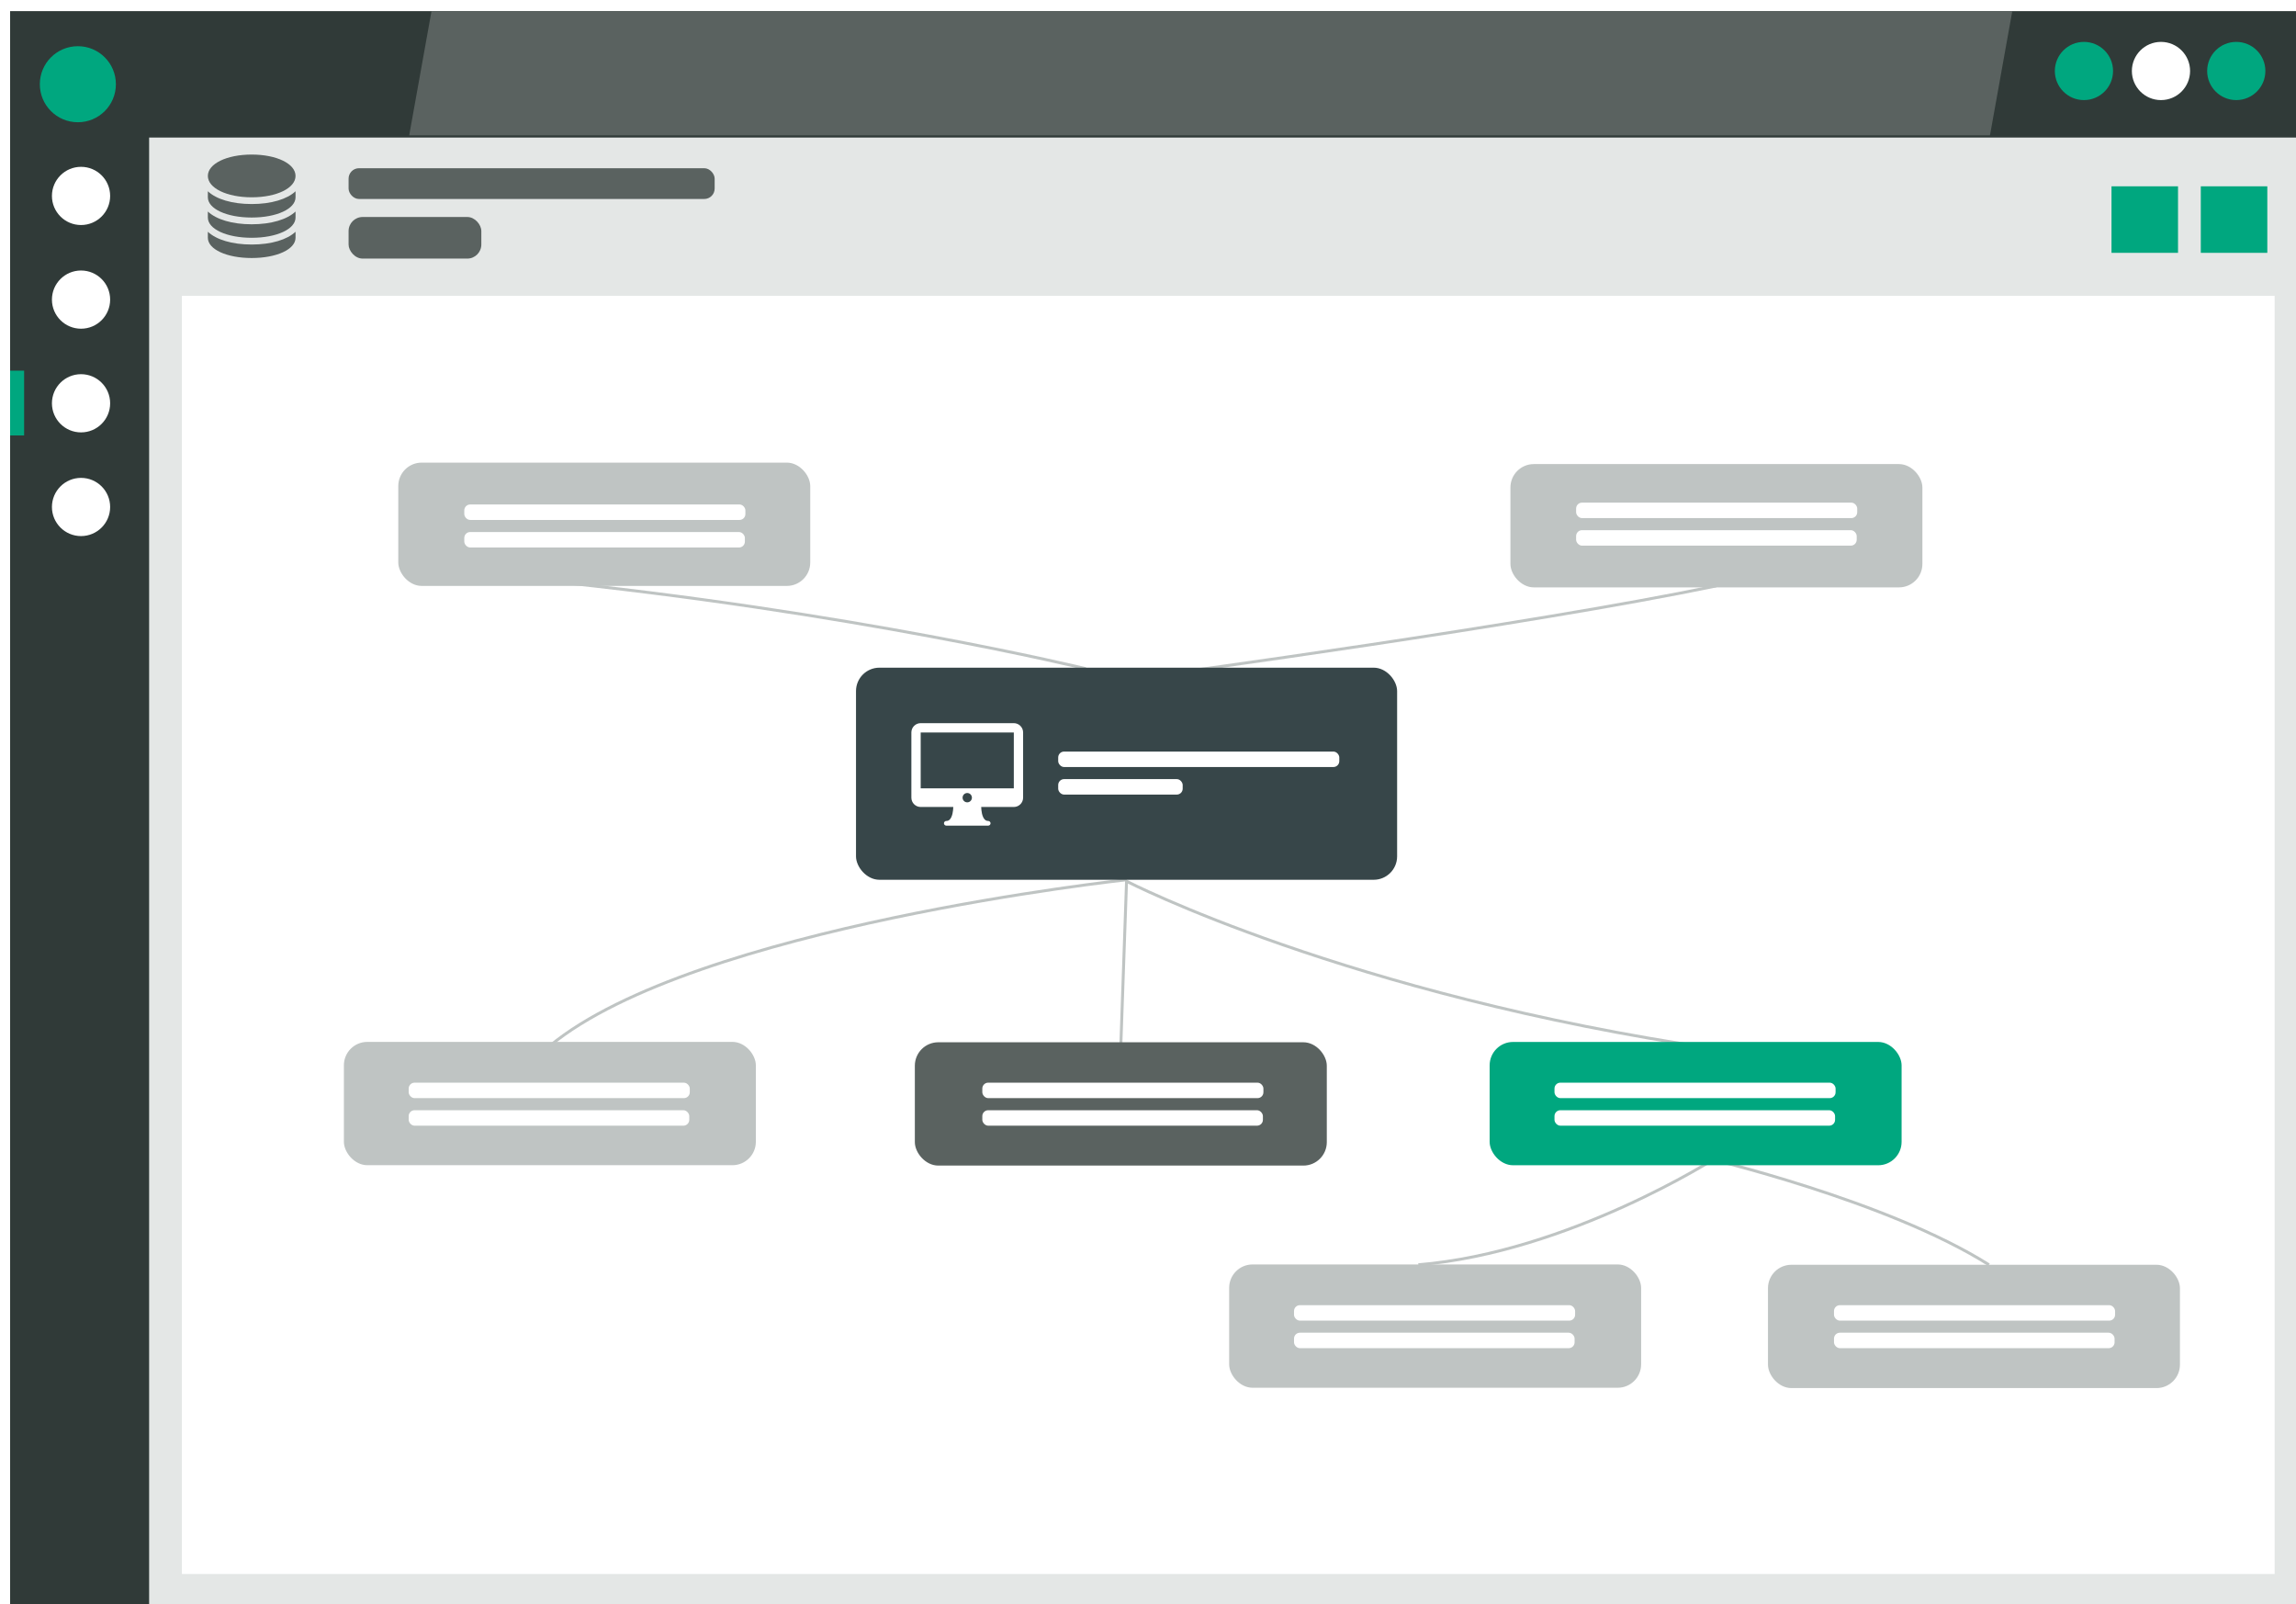 <?xml version="1.0" encoding="UTF-8"?><svg id="Ebene_1" xmlns="http://www.w3.org/2000/svg" xmlns:xlink="http://www.w3.org/1999/xlink" viewBox="0 0 1569 1096"><defs><style>.cls-1{fill:#fff;}.cls-2{fill:#bfc4c3;}.cls-3{fill:#303a38;}.cls-4{fill:#5a6260;}.cls-5{fill:#00a77f;}.cls-6{clip-path:url(#clippath);}.cls-7,.cls-8{fill:none;}.cls-9{fill:#374649;}.cls-10{fill:#e4e7e6;}.cls-8{stroke:#bfc4c3;stroke-miterlimit:10;stroke-width:2px;}.cls-11{filter:url(#drop-shadow-25);}</style><filter id="drop-shadow-25" filterUnits="userSpaceOnUse"><feOffset dx="7" dy="7"/><feGaussianBlur result="blur" stdDeviation="12"/><feFlood flood-color="#000" flood-opacity=".5"/><feComposite in2="blur" operator="in"/><feComposite in="SourceGraphic"/></filter><clipPath id="clippath"><rect class="cls-7" x="622.8" y="494.03" width="76.36" height="70"/></clipPath></defs><g class="cls-11"><rect class="cls-3" x="-.09" y=".6" width="1569.08" height="1095.46"/><ellipse class="cls-5" cx="46.21" cy="50.54" rx="25.99" ry="25.98"/><ellipse class="cls-1" cx="48.38" cy="126.85" rx="19.89" ry="19.88"/><ellipse class="cls-1" cx="48.38" cy="197.68" rx="19.89" ry="19.88"/><ellipse class="cls-1" cx="48.38" cy="268.51" rx="19.89" ry="19.88"/><ellipse class="cls-1" cx="48.38" cy="339.35" rx="19.89" ry="19.88"/><polygon class="cls-4" points="1352.87 85.48 272.63 85.48 287.88 .6 1368.12 .6 1352.87 85.48"/><rect class="cls-10" x="94.91" y="86.96" width="1474.08" height="1009.11"/><rect class="cls-1" x="117.29" y="195.11" width="1430.12" height="873.17"/><ellipse class="cls-5" cx="1521.18" cy="41.5" rx="19.89" ry="19.88"/><ellipse class="cls-1" cx="1469.73" cy="41.5" rx="19.89" ry="19.88"/><ellipse class="cls-5" cx="1417.09" cy="41.5" rx="19.89" ry="19.88"/><rect class="cls-5" x="-.09" y="246.22" width="9.57" height="44.25"/><rect class="cls-5" x="1496.94" y="120.28" width="45.46" height="45.45"/><rect class="cls-5" x="1435.92" y="120.28" width="45.46" height="45.45"/><rect class="cls-4" x="231.21" y="141.24" width="90.71" height="28.42" rx="9.62" ry="9.62"/><rect class="cls-4" x="231.21" y="107.92" width="250.16" height="21.02" rx="7.12" ry="7.12"/></g><rect class="cls-2" x="272.17" y="316.04" width="281.52" height="84.24" rx="16" ry="16"/><path class="cls-8" d="M769.84,601.03s-295.13,31.84-394.08,113.42"/><path class="cls-8" d="M765.66,722.03l4.18-120s150.46,77.62,402.96,114.56"/><path class="cls-8" d="M1172.8,790.9s-100.64,64.65-203.57,73.14"/><path class="cls-8" d="M1165.07,790.9s124.43,29.15,194.09,73.14"/><path class="cls-8" d="M793.33,461.02s250.98-33.99,379.48-60.74"/><path class="cls-8" d="M742,456.83s-159.76-38.99-375.65-60.74"/><rect class="cls-9" x="584.96" y="456.13" width="369.78" height="144.9" rx="16" ry="16"/><g><rect class="cls-1" x="723.13" y="532.26" width="85.07" height="10.56" rx="4.02" ry="4.02"/><rect class="cls-1" x="723.13" y="513.44" width="192.09" height="10.56" rx="4.02" ry="4.02"/></g><g class="cls-6"><path class="cls-1" d="M692.8,494.03h-63.64c-3.51,0-6.36,2.85-6.36,6.36v44.55c0,3.51,2.86,6.36,6.36,6.36h22.28c-.07,2.54-.55,6.6-2.37,8.52-.67,.7-1.43,1.03-2.41,1.03-.42,0-.83,.17-1.13,.47-.3,.3-.47,.7-.47,1.12s.17,.83,.47,1.13c.3,.3,.7,.47,1.13,.47h28.64c.42,0,.83-.17,1.13-.47,.3-.3,.47-.7,.47-1.13s-.17-.83-.47-1.12c-.3-.3-.7-.47-1.13-.47-.98,0-1.74-.33-2.41-1.03-1.82-1.91-2.3-5.97-2.37-8.52h22.28c3.51,0,6.36-2.85,6.36-6.36v-44.55c0-3.51-2.86-6.36-6.36-6.36h0Zm-31.82,54.1c-1.76,0-3.19-1.43-3.19-3.19s1.43-3.19,3.19-3.19,3.19,1.43,3.19,3.19-1.43,3.19-3.19,3.19h0Zm-31.82-9.55v-38.18h63.64v38.18s-63.64,0-63.64,0Zm0,0"/></g><rect class="cls-2" x="1032.17" y="317.04" width="281.52" height="84.24" rx="16" ry="16"/><g><rect class="cls-1" x="1077.06" y="362.2" width="191.74" height="10.56" rx="4.02" ry="4.02"/><rect class="cls-1" x="1077.06" y="343.38" width="192.09" height="10.56" rx="4.02" ry="4.02"/></g><g><rect class="cls-1" x="317.28" y="363.46" width="191.74" height="10.56" rx="4.02" ry="4.02"/><rect class="cls-1" x="317.28" y="344.64" width="192.09" height="10.56" rx="4.02" ry="4.02"/></g><rect class="cls-2" x="235" y="711.78" width="281.52" height="84.24" rx="16" ry="16"/><rect class="cls-4" x="625.17" y="712.04" width="281.52" height="84.24" rx="16" ry="16"/><rect class="cls-2" x="1208.17" y="864.04" width="281.52" height="84.24" rx="16" ry="16"/><rect class="cls-2" x="839.96" y="863.82" width="281.52" height="84.24" rx="16" ry="16"/><rect class="cls-5" x="1017.96" y="711.82" width="281.52" height="84.24" rx="16" ry="16"/><g><rect class="cls-1" x="279.28" y="758.46" width="191.74" height="10.56" rx="4.02" ry="4.02"/><rect class="cls-1" x="279.28" y="739.64" width="192.09" height="10.56" rx="4.02" ry="4.02"/></g><g><rect class="cls-1" x="671.28" y="758.46" width="191.74" height="10.56" rx="4.02" ry="4.02"/><rect class="cls-1" x="671.28" y="739.64" width="192.09" height="10.56" rx="4.02" ry="4.02"/></g><g><rect class="cls-1" x="1062.28" y="758.46" width="191.74" height="10.56" rx="4.02" ry="4.02"/><rect class="cls-1" x="1062.28" y="739.64" width="192.09" height="10.56" rx="4.02" ry="4.02"/></g><g><rect class="cls-1" x="884.28" y="910.46" width="191.74" height="10.56" rx="4.02" ry="4.02"/><rect class="cls-1" x="884.28" y="891.64" width="192.09" height="10.56" rx="4.02" ry="4.02"/></g><g><rect class="cls-1" x="1253.28" y="910.46" width="191.74" height="10.56" rx="4.02" ry="4.02"/><rect class="cls-1" x="1253.28" y="891.64" width="192.09" height="10.56" rx="4.02" ry="4.02"/></g><g><path class="cls-4" d="M172,105.59c-17.08,0-29.96,6.28-29.96,14.6s12.88,14.6,29.96,14.6,29.96-6.28,29.96-14.6-12.88-14.6-29.96-14.6h0Zm0,0"/><path class="cls-4" d="M172,139.39c-13.46,0-24.21-3.33-29.96-8.72v4.11c0,7.88,12.88,13.83,29.96,13.83s29.96-5.95,29.96-13.83v-4.11c-5.75,5.39-16.5,8.72-29.96,8.72h0Zm0,0"/><path class="cls-4" d="M172,153.22c-13.46,0-24.21-3.33-29.96-8.71v4.11c0,7.88,12.88,13.83,29.96,13.83s29.96-5.95,29.96-13.83v-4.11c-5.75,5.39-16.5,8.71-29.96,8.71h0Zm0,0"/><path class="cls-4" d="M172,167.05c-13.46,0-24.21-3.33-29.96-8.72v4.11c0,7.88,12.88,13.83,29.96,13.83s29.96-5.95,29.96-13.83v-4.11c-5.75,5.39-16.5,8.72-29.96,8.72h0Zm0,0"/></g></svg>